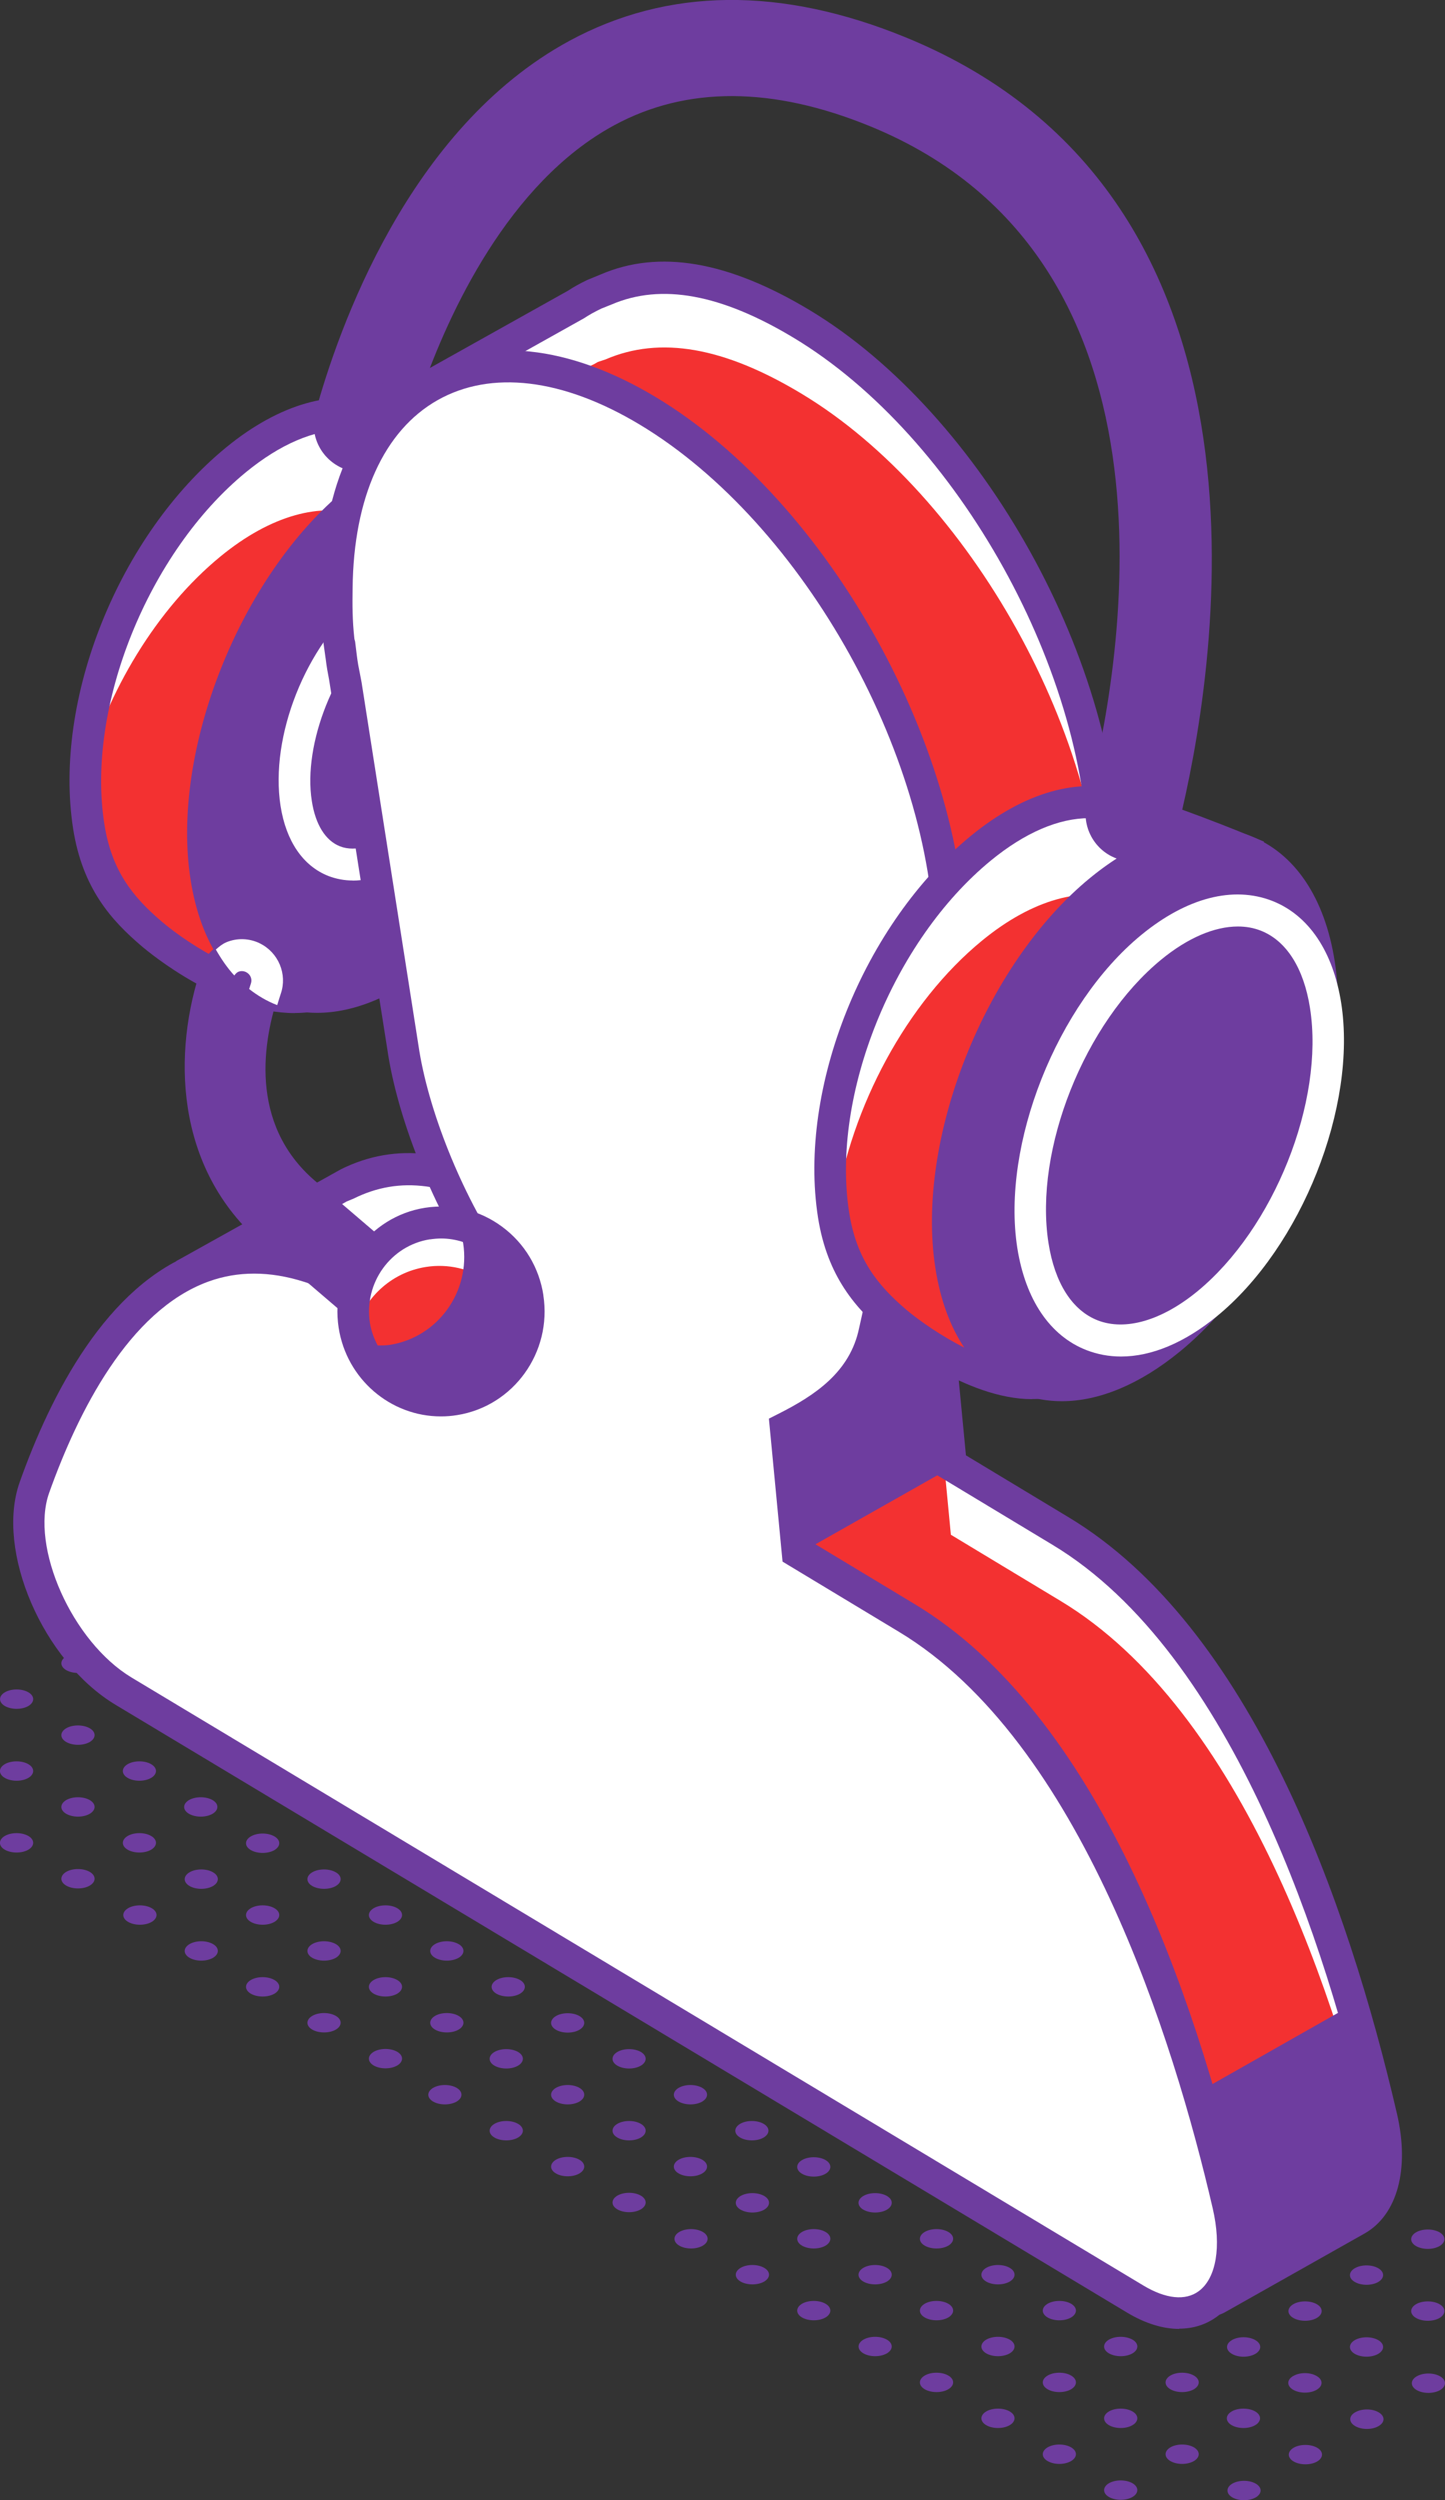 <svg width="74" height="128" viewBox="0 0 74 128" fill="none" xmlns="http://www.w3.org/2000/svg">
<rect x="0" y="0" width="74" height="128" fill="#333333" stroke="none"/>
<g id="content" clip-path="url(#clip0_2051_6050)">
<g id="1">
<g id="Group">
<path id="Vector" d="M20.341 105.043C20.672 105.235 20.672 105.55 20.341 105.747C20.009 105.939 19.472 105.939 19.14 105.747C18.809 105.555 18.809 105.239 19.14 105.043C19.472 104.85 20.009 104.85 20.341 105.043Z" fill="#6E3D9F"/>
<path id="Vector_2" d="M23.485 103.205C23.817 103.397 23.817 103.712 23.485 103.909C23.154 104.101 22.616 104.101 22.281 103.909C21.949 103.717 21.949 103.401 22.281 103.205C22.612 103.012 23.15 103.012 23.485 103.205Z" fill="#6E3D9F"/>
<path id="Vector_3" d="M26.63 101.367C26.961 101.559 26.961 101.874 26.63 102.071C26.298 102.263 25.761 102.263 25.425 102.071C25.094 101.878 25.094 101.563 25.425 101.367C25.757 101.174 26.294 101.174 26.63 101.367Z" fill="#6E3D9F"/>
<path id="Vector_4" d="M29.774 99.529C30.105 99.721 30.105 100.036 29.774 100.233C29.442 100.425 28.905 100.425 28.573 100.233C28.242 100.04 28.242 99.725 28.573 99.529C28.905 99.336 29.442 99.336 29.774 99.529Z" fill="#6E3D9F"/>
<path id="Vector_5" d="M32.918 97.691C33.249 97.883 33.249 98.198 32.918 98.395C32.587 98.587 32.049 98.587 31.713 98.395C31.382 98.202 31.382 97.887 31.713 97.691C32.045 97.498 32.583 97.498 32.918 97.691Z" fill="#6E3D9F"/>
<path id="Vector_6" d="M17.197 103.205C17.528 103.397 17.528 103.712 17.197 103.909C16.865 104.101 16.328 104.101 15.992 103.909C15.661 103.717 15.661 103.401 15.992 103.205C16.324 103.012 16.861 103.012 17.197 103.205Z" fill="#6E3D9F"/>
<path id="Vector_7" d="M20.341 101.367C20.672 101.559 20.672 101.874 20.341 102.071C20.009 102.263 19.472 102.263 19.14 102.071C18.809 101.878 18.809 101.563 19.14 101.367C19.472 101.174 20.009 101.174 20.341 101.367Z" fill="#6E3D9F"/>
<path id="Vector_8" d="M23.485 99.529C23.817 99.721 23.817 100.036 23.485 100.233C23.154 100.425 22.616 100.425 22.281 100.233C21.949 100.04 21.949 99.725 22.281 99.529C22.612 99.336 23.15 99.336 23.481 99.529H23.485Z" fill="#6E3D9F"/>
<path id="Vector_9" d="M26.63 97.691C26.961 97.883 26.961 98.198 26.63 98.395C26.298 98.587 25.761 98.587 25.425 98.395C25.094 98.202 25.094 97.887 25.425 97.691C25.757 97.498 26.294 97.498 26.63 97.691Z" fill="#6E3D9F"/>
<path id="Vector_10" d="M29.774 95.853C30.105 96.045 30.105 96.36 29.774 96.557C29.442 96.749 28.905 96.749 28.573 96.557C28.242 96.364 28.242 96.049 28.573 95.853C28.905 95.66 29.442 95.66 29.774 95.853Z" fill="#6E3D9F"/>
<path id="Vector_11" d="M14.052 101.367C14.384 101.559 14.384 101.874 14.052 102.071C13.721 102.263 13.183 102.263 12.848 102.071C12.516 101.878 12.516 101.563 12.848 101.367C13.179 101.174 13.717 101.174 14.052 101.367Z" fill="#6E3D9F"/>
<path id="Vector_12" d="M17.197 99.529C17.528 99.721 17.528 100.036 17.197 100.233C16.865 100.425 16.328 100.425 15.992 100.233C15.661 100.04 15.661 99.725 15.992 99.529C16.324 99.336 16.861 99.336 17.197 99.529Z" fill="#6E3D9F"/>
<path id="Vector_13" d="M20.341 97.691C20.672 97.883 20.672 98.198 20.341 98.395C20.009 98.587 19.472 98.587 19.14 98.395C18.809 98.202 18.809 97.887 19.14 97.691C19.472 97.498 20.009 97.498 20.341 97.691Z" fill="#6E3D9F"/>
<path id="Vector_14" d="M23.485 95.853C23.817 96.045 23.817 96.36 23.485 96.557C23.154 96.749 22.616 96.749 22.281 96.557C21.949 96.364 21.949 96.049 22.281 95.853C22.612 95.66 23.15 95.66 23.485 95.853Z" fill="#6E3D9F"/>
<path id="Vector_15" d="M26.63 94.015C26.961 94.207 26.961 94.522 26.63 94.719C26.298 94.911 25.761 94.911 25.425 94.719C25.094 94.526 25.094 94.211 25.425 94.015C25.757 93.822 26.294 93.822 26.63 94.015Z" fill="#6E3D9F"/>
<path id="Vector_16" d="M10.908 99.529C11.239 99.721 11.239 100.036 10.908 100.233C10.576 100.425 10.039 100.425 9.708 100.233C9.376 100.04 9.376 99.725 9.708 99.529C10.039 99.336 10.576 99.336 10.908 99.529Z" fill="#6E3D9F"/>
<path id="Vector_17" d="M14.052 97.691C14.384 97.883 14.384 98.198 14.052 98.395C13.721 98.587 13.183 98.587 12.848 98.395C12.516 98.202 12.516 97.887 12.848 97.691C13.179 97.498 13.717 97.498 14.052 97.691Z" fill="#6E3D9F"/>
<path id="Vector_18" d="M17.197 95.853C17.528 96.045 17.528 96.36 17.197 96.557C16.865 96.749 16.328 96.749 15.992 96.557C15.661 96.364 15.661 96.049 15.992 95.853C16.324 95.66 16.861 95.66 17.193 95.853H17.197Z" fill="#6E3D9F"/>
<path id="Vector_19" d="M20.341 94.015C20.672 94.207 20.672 94.522 20.341 94.719C20.009 94.911 19.472 94.911 19.14 94.719C18.809 94.526 18.809 94.211 19.14 94.015C19.472 93.822 20.009 93.822 20.341 94.015Z" fill="#6E3D9F"/>
<path id="Vector_20" d="M23.485 92.177C23.817 92.369 23.817 92.684 23.485 92.881C23.154 93.073 22.616 93.073 22.281 92.881C21.949 92.688 21.949 92.373 22.281 92.177C22.612 91.984 23.15 91.984 23.485 92.177Z" fill="#6E3D9F"/>
<path id="Vector_21" d="M7.767 97.691C8.099 97.883 8.099 98.198 7.767 98.395C7.436 98.587 6.898 98.587 6.563 98.395C6.231 98.202 6.231 97.887 6.563 97.691C6.894 97.498 7.432 97.498 7.767 97.691Z" fill="#6E3D9F"/>
<path id="Vector_22" d="M10.908 95.853C11.239 96.045 11.239 96.36 10.908 96.557C10.576 96.749 10.039 96.749 9.708 96.557C9.376 96.364 9.376 96.049 9.708 95.853C10.039 95.66 10.576 95.66 10.908 95.853Z" fill="#6E3D9F"/>
<path id="Vector_23" d="M14.052 94.015C14.384 94.207 14.384 94.522 14.052 94.719C13.721 94.911 13.183 94.911 12.848 94.719C12.516 94.526 12.516 94.211 12.848 94.015C13.179 93.822 13.717 93.822 14.052 94.015Z" fill="#6E3D9F"/>
<path id="Vector_24" d="M17.196 92.177C17.527 92.369 17.527 92.684 17.196 92.881C16.865 93.073 16.327 93.073 15.996 92.881C15.664 92.688 15.664 92.373 15.996 92.177C16.327 91.984 16.865 91.984 17.196 92.177Z" fill="#6E3D9F"/>
<path id="Vector_25" d="M20.341 90.334C20.672 90.527 20.672 90.842 20.341 91.038C20.009 91.231 19.472 91.231 19.14 91.038C18.809 90.846 18.809 90.531 19.14 90.334C19.472 90.142 20.009 90.142 20.341 90.334Z" fill="#6E3D9F"/>
<path id="Vector_26" d="M4.595 95.832C4.927 96.025 4.927 96.34 4.595 96.536C4.264 96.729 3.727 96.729 3.391 96.536C3.06 96.344 3.06 96.029 3.391 95.832C3.722 95.64 4.26 95.64 4.595 95.832Z" fill="#6E3D9F"/>
<path id="Vector_27" d="M7.739 93.994C8.071 94.186 8.071 94.502 7.739 94.698C7.408 94.891 6.87 94.891 6.539 94.698C6.208 94.506 6.208 94.191 6.539 93.994C6.87 93.802 7.408 93.802 7.739 93.994Z" fill="#6E3D9F"/>
<path id="Vector_28" d="M10.884 92.156C11.215 92.349 11.215 92.664 10.884 92.86C10.552 93.053 10.015 93.053 9.679 92.86C9.348 92.668 9.348 92.353 9.679 92.156C10.011 91.964 10.548 91.964 10.884 92.156Z" fill="#6E3D9F"/>
<path id="Vector_29" d="M14.028 90.318C14.36 90.51 14.36 90.826 14.028 91.022C13.697 91.215 13.159 91.215 12.824 91.022C12.493 90.83 12.493 90.514 12.824 90.318C13.155 90.126 13.693 90.126 14.028 90.318Z" fill="#6E3D9F"/>
<path id="Vector_30" d="M17.168 88.48C17.499 88.672 17.499 88.988 17.168 89.184C16.837 89.376 16.299 89.376 15.967 89.184C15.636 88.992 15.636 88.677 15.967 88.48C16.299 88.288 16.837 88.288 17.168 88.48Z" fill="#6E3D9F"/>
<path id="Vector_31" d="M1.451 93.994C1.782 94.186 1.782 94.502 1.451 94.698C1.119 94.891 0.582 94.891 0.246 94.698C-0.085 94.506 -0.085 94.191 0.246 93.994C0.578 93.802 1.115 93.802 1.451 93.994Z" fill="#6E3D9F"/>
<path id="Vector_32" d="M4.595 92.156C4.927 92.349 4.927 92.664 4.595 92.86C4.264 93.053 3.727 93.053 3.391 92.86C3.06 92.668 3.06 92.353 3.391 92.156C3.722 91.964 4.26 91.964 4.595 92.156Z" fill="#6E3D9F"/>
<path id="Vector_33" d="M7.739 90.318C8.071 90.51 8.071 90.826 7.739 91.022C7.408 91.215 6.87 91.215 6.539 91.022C6.208 90.83 6.208 90.514 6.539 90.318C6.87 90.126 7.408 90.126 7.739 90.318Z" fill="#6E3D9F"/>
<path id="Vector_34" d="M10.884 88.48C11.215 88.672 11.215 88.988 10.884 89.184C10.552 89.376 10.015 89.376 9.679 89.184C9.348 88.992 9.348 88.677 9.679 88.48C10.011 88.288 10.548 88.288 10.884 88.48Z" fill="#6E3D9F"/>
<path id="Vector_35" d="M14.028 86.638C14.36 86.83 14.36 87.145 14.028 87.342C13.697 87.534 13.159 87.534 12.824 87.342C12.493 87.15 12.493 86.834 12.824 86.638C13.155 86.445 13.693 86.445 14.028 86.638Z" fill="#6E3D9F"/>
<path id="Vector_36" d="M1.451 90.318C1.782 90.51 1.782 90.826 1.451 91.022C1.119 91.215 0.582 91.215 0.246 91.022C-0.085 90.83 -0.085 90.514 0.246 90.318C0.578 90.126 1.115 90.126 1.451 90.318Z" fill="#6E3D9F"/>
<path id="Vector_37" d="M4.595 88.48C4.927 88.672 4.927 88.988 4.595 89.184C4.264 89.376 3.727 89.376 3.391 89.184C3.06 88.992 3.06 88.677 3.391 88.48C3.722 88.288 4.26 88.288 4.595 88.48Z" fill="#6E3D9F"/>
<path id="Vector_38" d="M7.739 86.638C8.071 86.83 8.071 87.145 7.739 87.342C7.408 87.534 6.87 87.534 6.539 87.342C6.208 87.15 6.208 86.834 6.539 86.638C6.87 86.445 7.408 86.445 7.739 86.638Z" fill="#6E3D9F"/>
<path id="Vector_39" d="M10.884 84.8C11.215 84.992 11.215 85.307 10.884 85.504C10.552 85.696 10.015 85.696 9.679 85.504C9.348 85.311 9.348 84.996 9.679 84.8C10.011 84.607 10.548 84.607 10.884 84.8Z" fill="#6E3D9F"/>
<path id="Vector_40" d="M1.451 86.638C1.783 86.83 1.783 87.145 1.451 87.342C1.12 87.534 0.582 87.534 0.251 87.342C-0.081 87.15 -0.081 86.834 0.251 86.638C0.582 86.445 1.12 86.445 1.451 86.638Z" fill="#6E3D9F"/>
<path id="Vector_41" d="M4.595 84.8C4.927 84.992 4.927 85.307 4.595 85.504C4.264 85.696 3.727 85.696 3.391 85.504C3.06 85.311 3.06 84.996 3.391 84.8C3.722 84.607 4.26 84.607 4.595 84.8Z" fill="#6E3D9F"/>
<path id="Vector_42" d="M7.739 82.962C8.071 83.154 8.071 83.469 7.739 83.666C7.408 83.858 6.87 83.858 6.539 83.666C6.208 83.474 6.208 83.158 6.539 82.962C6.87 82.769 7.408 82.769 7.739 82.962Z" fill="#6E3D9F"/>
<path id="Vector_43" d="M64.309 127.153C64.64 127.345 64.64 127.66 64.309 127.857C63.977 128.049 63.44 128.049 63.108 127.857C62.777 127.664 62.777 127.349 63.108 127.153C63.44 126.96 63.977 126.96 64.309 127.153Z" fill="#6E3D9F"/>
<path id="Vector_44" d="M67.453 125.315C67.784 125.507 67.784 125.822 67.453 126.019C67.122 126.211 66.584 126.211 66.249 126.019C65.917 125.826 65.917 125.511 66.249 125.315C66.58 125.122 67.118 125.122 67.453 125.315Z" fill="#6E3D9F"/>
<path id="Vector_45" d="M61.139 125.294C61.471 125.486 61.471 125.802 61.139 125.998C60.808 126.191 60.27 126.191 59.939 125.998C59.608 125.806 59.608 125.491 59.939 125.294C60.27 125.102 60.808 125.102 61.139 125.294Z" fill="#6E3D9F"/>
<path id="Vector_46" d="M64.28 123.456C64.611 123.648 64.611 123.964 64.28 124.16C63.949 124.353 63.411 124.353 63.076 124.16C62.744 123.968 62.744 123.653 63.076 123.456C63.407 123.264 63.945 123.264 64.28 123.456Z" fill="#6E3D9F"/>
<path id="Vector_47" d="M57.995 127.132C58.327 127.325 58.327 127.64 57.995 127.836C57.664 128.029 57.126 128.029 56.791 127.836C56.459 127.644 56.459 127.329 56.791 127.132C57.122 126.94 57.66 126.94 57.995 127.132Z" fill="#6E3D9F"/>
<path id="Vector_48" d="M57.995 123.456C58.327 123.648 58.327 123.964 57.995 124.16C57.664 124.353 57.126 124.353 56.791 124.16C56.459 123.968 56.459 123.653 56.791 123.456C57.122 123.264 57.66 123.264 57.995 123.456Z" fill="#6E3D9F"/>
<path id="Vector_49" d="M61.139 121.618C61.471 121.81 61.471 122.126 61.139 122.322C60.808 122.515 60.27 122.515 59.939 122.322C59.608 122.13 59.608 121.814 59.939 121.618C60.27 121.426 60.808 121.426 61.139 121.618Z" fill="#6E3D9F"/>
<path id="Vector_50" d="M54.851 125.294C55.182 125.486 55.182 125.802 54.851 125.998C54.52 126.191 53.982 126.191 53.651 125.998C53.319 125.806 53.319 125.491 53.651 125.294C53.982 125.102 54.52 125.102 54.851 125.294Z" fill="#6E3D9F"/>
<path id="Vector_51" d="M54.851 121.618C55.182 121.81 55.182 122.126 54.851 122.322C54.52 122.515 53.982 122.515 53.651 122.322C53.319 122.13 53.319 121.814 53.651 121.618C53.982 121.426 54.52 121.426 54.851 121.618Z" fill="#6E3D9F"/>
<path id="Vector_52" d="M57.995 119.78C58.327 119.972 58.327 120.288 57.995 120.484C57.664 120.676 57.126 120.676 56.791 120.484C56.459 120.292 56.459 119.976 56.791 119.78C57.122 119.588 57.66 119.588 57.995 119.78Z" fill="#6E3D9F"/>
<path id="Vector_53" d="M51.708 123.456C52.039 123.648 52.039 123.964 51.708 124.16C51.376 124.353 50.839 124.353 50.507 124.16C50.176 123.968 50.176 123.653 50.507 123.456C50.839 123.264 51.376 123.264 51.708 123.456Z" fill="#6E3D9F"/>
<path id="Vector_54" d="M51.708 119.78C52.039 119.972 52.039 120.288 51.708 120.484C51.376 120.676 50.839 120.676 50.507 120.484C50.176 120.292 50.176 119.976 50.507 119.78C50.839 119.588 51.376 119.588 51.708 119.78Z" fill="#6E3D9F"/>
<path id="Vector_55" d="M54.851 117.942C55.182 118.134 55.182 118.45 54.851 118.646C54.52 118.838 53.982 118.838 53.651 118.646C53.319 118.454 53.319 118.138 53.651 117.942C53.982 117.75 54.52 117.75 54.851 117.942Z" fill="#6E3D9F"/>
<path id="Vector_56" d="M48.562 121.618C48.894 121.81 48.894 122.126 48.562 122.322C48.231 122.515 47.693 122.515 47.358 122.322C47.026 122.13 47.026 121.814 47.358 121.618C47.689 121.426 48.227 121.426 48.562 121.618Z" fill="#6E3D9F"/>
<path id="Vector_57" d="M45.418 119.78C45.749 119.972 45.749 120.288 45.418 120.484C45.087 120.676 44.549 120.676 44.218 120.484C43.886 120.292 43.886 119.976 44.218 119.78C44.549 119.588 45.087 119.588 45.418 119.78Z" fill="#6E3D9F"/>
<path id="Vector_58" d="M51.708 116.104C52.039 116.296 52.039 116.611 51.708 116.808C51.376 117 50.839 117 50.507 116.808C50.176 116.616 50.176 116.3 50.507 116.104C50.839 115.911 51.376 115.911 51.708 116.104Z" fill="#6E3D9F"/>
<path id="Vector_59" d="M48.562 117.942C48.894 118.134 48.894 118.45 48.562 118.646C48.231 118.838 47.693 118.838 47.358 118.646C47.026 118.454 47.026 118.138 47.358 117.942C47.689 117.75 48.227 117.75 48.562 117.942Z" fill="#6E3D9F"/>
<path id="Vector_60" d="M42.275 117.942C42.606 118.134 42.606 118.45 42.275 118.646C41.943 118.838 41.406 118.838 41.074 118.646C40.743 118.454 40.743 118.138 41.074 117.942C41.406 117.75 41.943 117.75 42.275 117.942Z" fill="#6E3D9F"/>
<path id="Vector_61" d="M45.419 116.104C45.75 116.296 45.75 116.611 45.419 116.808C45.087 117 44.55 117 44.214 116.808C43.883 116.616 43.883 116.3 44.214 116.104C44.546 115.911 45.083 115.911 45.419 116.104Z" fill="#6E3D9F"/>
<path id="Vector_62" d="M48.562 114.266C48.894 114.458 48.894 114.773 48.562 114.97C48.231 115.162 47.693 115.162 47.358 114.97C47.026 114.778 47.026 114.462 47.358 114.266C47.689 114.073 48.227 114.073 48.562 114.266Z" fill="#6E3D9F"/>
<path id="Vector_63" d="M39.134 116.104C39.465 116.296 39.465 116.611 39.134 116.808C38.802 117 38.265 117 37.929 116.808C37.598 116.616 37.598 116.3 37.929 116.104C38.261 115.911 38.798 115.911 39.134 116.104Z" fill="#6E3D9F"/>
<path id="Vector_64" d="M42.275 114.266C42.606 114.458 42.606 114.773 42.275 114.97C41.943 115.162 41.406 115.162 41.074 114.97C40.743 114.778 40.743 114.462 41.074 114.266C41.406 114.073 41.943 114.073 42.275 114.266Z" fill="#6E3D9F"/>
<path id="Vector_65" d="M45.419 112.424C45.75 112.616 45.75 112.931 45.419 113.128C45.087 113.32 44.55 113.32 44.214 113.128C43.883 112.935 43.883 112.62 44.214 112.424C44.546 112.231 45.083 112.231 45.419 112.424Z" fill="#6E3D9F"/>
<path id="Vector_66" d="M35.99 114.266C36.321 114.458 36.321 114.773 35.99 114.97C35.658 115.162 35.121 115.162 34.789 114.97C34.458 114.778 34.458 114.462 34.789 114.266C35.121 114.073 35.658 114.073 35.99 114.266Z" fill="#6E3D9F"/>
<path id="Vector_67" d="M39.134 112.424C39.465 112.616 39.465 112.931 39.134 113.128C38.802 113.32 38.265 113.32 37.929 113.128C37.598 112.935 37.598 112.62 37.929 112.424C38.261 112.231 38.798 112.231 39.134 112.424Z" fill="#6E3D9F"/>
<path id="Vector_68" d="M42.275 110.586C42.606 110.778 42.606 111.093 42.275 111.29C41.943 111.482 41.406 111.482 41.074 111.29C40.743 111.097 40.743 110.782 41.074 110.586C41.406 110.393 41.943 110.393 42.275 110.586Z" fill="#6E3D9F"/>
<path id="Vector_69" d="M32.817 112.407C33.148 112.6 33.148 112.915 32.817 113.111C32.486 113.304 31.948 113.304 31.617 113.111C31.285 112.919 31.285 112.604 31.617 112.407C31.948 112.215 32.486 112.215 32.817 112.407Z" fill="#6E3D9F"/>
<path id="Vector_70" d="M35.961 110.569C36.292 110.762 36.292 111.077 35.961 111.273C35.63 111.466 35.092 111.466 34.757 111.273C34.425 111.081 34.425 110.766 34.757 110.569C35.088 110.377 35.626 110.377 35.961 110.569Z" fill="#6E3D9F"/>
<path id="Vector_71" d="M39.105 108.731C39.436 108.924 39.436 109.239 39.105 109.435C38.774 109.628 38.236 109.628 37.905 109.435C37.573 109.243 37.573 108.928 37.905 108.731C38.236 108.539 38.774 108.539 39.105 108.731Z" fill="#6E3D9F"/>
<path id="Vector_72" d="M29.672 110.569C30.003 110.762 30.003 111.077 29.672 111.273C29.341 111.466 28.803 111.466 28.472 111.273C28.14 111.081 28.14 110.766 28.472 110.569C28.803 110.377 29.341 110.377 29.672 110.569Z" fill="#6E3D9F"/>
<path id="Vector_73" d="M32.817 108.731C33.148 108.924 33.148 109.239 32.817 109.435C32.486 109.628 31.948 109.628 31.617 109.435C31.285 109.243 31.285 108.928 31.617 108.731C31.948 108.539 32.486 108.539 32.817 108.731Z" fill="#6E3D9F"/>
<path id="Vector_74" d="M35.961 106.889C36.292 107.081 36.292 107.397 35.961 107.593C35.63 107.786 35.092 107.786 34.757 107.593C34.425 107.401 34.425 107.086 34.757 106.889C35.088 106.697 35.626 106.697 35.961 106.889Z" fill="#6E3D9F"/>
<path id="Vector_75" d="M26.528 108.731C26.86 108.924 26.86 109.239 26.528 109.435C26.197 109.628 25.659 109.628 25.324 109.435C24.992 109.243 24.992 108.928 25.324 108.731C25.655 108.539 26.193 108.539 26.528 108.731Z" fill="#6E3D9F"/>
<path id="Vector_76" d="M29.672 106.889C30.003 107.081 30.003 107.397 29.672 107.593C29.341 107.786 28.803 107.786 28.472 107.593C28.14 107.401 28.14 107.086 28.472 106.889C28.803 106.697 29.341 106.697 29.672 106.889Z" fill="#6E3D9F"/>
<path id="Vector_77" d="M32.817 105.051C33.148 105.243 33.148 105.559 32.817 105.755C32.486 105.948 31.948 105.948 31.617 105.755C31.285 105.563 31.285 105.248 31.617 105.051C31.948 104.859 32.486 104.859 32.817 105.051Z" fill="#6E3D9F"/>
<path id="Vector_78" d="M23.384 106.889C23.715 107.081 23.715 107.397 23.384 107.593C23.052 107.786 22.515 107.786 22.183 107.593C21.852 107.401 21.852 107.086 22.183 106.889C22.515 106.697 23.052 106.697 23.384 106.889Z" fill="#6E3D9F"/>
<path id="Vector_79" d="M26.528 105.051C26.86 105.243 26.86 105.559 26.528 105.755C26.197 105.948 25.659 105.948 25.324 105.755C24.992 105.563 24.992 105.248 25.324 105.051C25.655 104.859 26.193 104.859 26.528 105.051Z" fill="#6E3D9F"/>
<path id="Vector_80" d="M29.672 103.213C30.003 103.405 30.003 103.721 29.672 103.917C29.341 104.11 28.803 104.11 28.472 103.917C28.14 103.725 28.14 103.409 28.472 103.213C28.803 103.021 29.341 103.021 29.672 103.213Z" fill="#6E3D9F"/>
<path id="Vector_81" d="M69.401 123.501C69.733 123.305 70.27 123.305 70.601 123.501C70.933 123.694 70.937 124.009 70.601 124.205C70.27 124.402 69.733 124.402 69.397 124.205C69.066 124.013 69.062 123.698 69.397 123.501H69.401Z" fill="#6E3D9F"/>
<path id="Vector_82" d="M73.75 121.659C74.081 121.851 74.081 122.167 73.75 122.363C73.418 122.555 72.881 122.555 72.549 122.363C72.218 122.171 72.218 121.855 72.549 121.659C72.881 121.467 73.418 121.467 73.75 121.659Z" fill="#6E3D9F"/>
<path id="Vector_83" d="M66.228 121.643C66.56 121.446 67.097 121.446 67.428 121.643C67.76 121.835 67.764 122.15 67.428 122.347C67.097 122.543 66.56 122.543 66.224 122.347C65.893 122.154 65.889 121.839 66.224 121.643H66.228Z" fill="#6E3D9F"/>
<path id="Vector_84" d="M70.581 119.805C70.913 119.997 70.913 120.312 70.581 120.509C70.25 120.701 69.712 120.701 69.381 120.509C69.049 120.316 69.049 120.001 69.381 119.805C69.712 119.612 70.25 119.612 70.581 119.805Z" fill="#6E3D9F"/>
<path id="Vector_85" d="M73.721 117.966C74.052 118.159 74.052 118.474 73.721 118.671C73.39 118.863 72.852 118.863 72.517 118.671C72.185 118.478 72.185 118.163 72.517 117.966C72.848 117.774 73.385 117.774 73.721 117.966Z" fill="#6E3D9F"/>
<path id="Vector_86" d="M63.083 119.805C63.415 119.608 63.952 119.608 64.288 119.805C64.619 119.997 64.623 120.312 64.288 120.509C63.956 120.701 63.419 120.705 63.087 120.509C62.756 120.316 62.752 120.001 63.087 119.805H63.083Z" fill="#6E3D9F"/>
<path id="Vector_87" d="M67.436 117.966C67.767 118.159 67.767 118.474 67.436 118.671C67.105 118.863 66.567 118.863 66.232 118.671C65.9 118.478 65.9 118.163 66.232 117.966C66.563 117.774 67.101 117.774 67.436 117.966Z" fill="#6E3D9F"/>
<path id="Vector_88" d="M70.581 116.124C70.913 116.317 70.913 116.632 70.581 116.828C70.25 117.021 69.712 117.021 69.381 116.828C69.049 116.636 69.049 116.321 69.381 116.124C69.712 115.932 70.25 115.932 70.581 116.124Z" fill="#6E3D9F"/>
<path id="Vector_89" d="M73.721 114.286C74.052 114.479 74.052 114.794 73.721 114.99C73.39 115.183 72.852 115.183 72.517 114.99C72.185 114.798 72.185 114.483 72.517 114.286C72.848 114.094 73.385 114.094 73.721 114.286Z" fill="#6E3D9F"/>
<path id="Vector_90" d="M59.94 117.966C60.271 117.77 60.809 117.77 61.144 117.966C61.476 118.159 61.48 118.474 61.144 118.671C60.813 118.867 60.275 118.867 59.944 118.671C59.612 118.474 59.608 118.163 59.944 117.966H59.94Z" fill="#6E3D9F"/>
<path id="Vector_91" d="M64.292 116.124C64.623 116.317 64.623 116.632 64.292 116.828C63.96 117.021 63.423 117.021 63.092 116.828C62.76 116.636 62.76 116.321 63.092 116.124C63.423 115.932 63.96 115.932 64.292 116.124Z" fill="#6E3D9F"/>
<path id="Vector_92" d="M67.436 114.286C67.767 114.479 67.767 114.794 67.436 114.99C67.105 115.183 66.567 115.183 66.232 114.99C65.9 114.798 65.9 114.483 66.232 114.286C66.563 114.094 67.101 114.094 67.436 114.286Z" fill="#6E3D9F"/>
<path id="Vector_93" d="M70.581 112.448C70.913 112.641 70.913 112.956 70.581 113.152C70.25 113.345 69.712 113.345 69.381 113.152C69.049 112.96 69.049 112.645 69.381 112.448C69.712 112.256 70.25 112.256 70.581 112.448Z" fill="#6E3D9F"/>
<path id="Vector_94" d="M56.799 116.128C57.13 115.932 57.668 115.932 57.999 116.128C58.33 116.321 58.334 116.636 57.999 116.833C57.668 117.029 57.13 117.029 56.795 116.833C56.463 116.64 56.459 116.325 56.795 116.128H56.799Z" fill="#6E3D9F"/>
<path id="Vector_95" d="M61.148 114.286C61.48 114.479 61.48 114.794 61.148 114.99C60.817 115.183 60.279 115.183 59.948 114.99C59.617 114.798 59.617 114.483 59.948 114.286C60.279 114.094 60.817 114.094 61.148 114.286Z" fill="#6E3D9F"/>
<path id="Vector_96" d="M64.293 112.448C64.624 112.641 64.624 112.956 64.293 113.152C63.961 113.345 63.424 113.345 63.088 113.152C62.757 112.96 62.757 112.645 63.088 112.448C63.419 112.256 63.957 112.256 64.293 112.448Z" fill="#6E3D9F"/>
<path id="Vector_97" d="M53.655 114.29C53.986 114.094 54.524 114.094 54.859 114.29C55.191 114.483 55.195 114.798 54.859 114.994C54.528 115.187 53.99 115.191 53.659 114.994C53.328 114.802 53.324 114.487 53.659 114.29H53.655Z" fill="#6E3D9F"/>
<path id="Vector_98" d="M58.003 112.448C58.334 112.641 58.334 112.956 58.003 113.152C57.672 113.345 57.134 113.345 56.799 113.152C56.467 112.96 56.467 112.645 56.799 112.448C57.13 112.256 57.668 112.256 58.003 112.448Z" fill="#6E3D9F"/>
<path id="Vector_99" d="M50.51 112.452C50.842 112.256 51.379 112.256 51.715 112.452C52.046 112.645 52.05 112.96 51.715 113.156C51.383 113.353 50.846 113.353 50.514 113.156C50.183 112.964 50.179 112.649 50.514 112.452H50.51Z" fill="#6E3D9F"/>
<path id="Vector_100" d="M54.86 110.61C55.191 110.803 55.191 111.118 54.86 111.314C54.528 111.507 53.991 111.507 53.655 111.314C53.324 111.122 53.324 110.807 53.655 110.61C53.987 110.418 54.524 110.418 54.86 110.61Z" fill="#6E3D9F"/>
<path id="Vector_101" d="M51.715 108.772C52.047 108.965 52.047 109.28 51.715 109.476C51.384 109.669 50.846 109.669 50.515 109.476C50.184 109.284 50.184 108.969 50.515 108.772C50.846 108.58 51.384 108.58 51.715 108.772C52.047 108.965 51.384 108.58 51.715 108.772Z" fill="#6E3D9F"/>
<path id="Vector_102" d="M47.367 110.614C47.698 110.418 48.236 110.418 48.567 110.614C48.899 110.807 48.903 111.122 48.567 111.318C48.236 111.511 47.698 111.515 47.363 111.318C47.031 111.126 47.027 110.811 47.363 110.614H47.367Z" fill="#6E3D9F"/>
<path id="Vector_103" d="M44.221 108.776C44.553 108.58 45.09 108.58 45.426 108.776C45.757 108.969 45.761 109.284 45.426 109.48C45.094 109.677 44.557 109.677 44.221 109.48C43.89 109.288 43.886 108.973 44.221 108.776Z" fill="#6E3D9F"/>
<path id="Vector_104" d="M48.575 106.934C48.906 107.126 48.906 107.442 48.575 107.638C48.243 107.831 47.706 107.831 47.37 107.638C47.039 107.446 47.039 107.131 47.37 106.934C47.702 106.742 48.239 106.742 48.575 106.934C48.906 107.126 48.243 106.742 48.575 106.934Z" fill="#6E3D9F"/>
<path id="Vector_105" d="M41.053 106.918C41.385 106.721 41.922 106.721 42.258 106.918C42.589 107.11 42.593 107.425 42.258 107.622C41.926 107.818 41.389 107.818 41.057 107.622C40.726 107.429 40.722 107.114 41.057 106.918H41.053Z" fill="#6E3D9F"/>
<path id="Vector_106" d="M45.402 105.076C45.733 105.268 45.733 105.583 45.402 105.78C45.07 105.972 44.533 105.972 44.197 105.78C43.866 105.587 43.866 105.272 44.197 105.076C44.529 104.883 45.066 104.883 45.402 105.076Z" fill="#6E3D9F"/>
<path id="Vector_107" d="M37.909 105.08C38.24 104.883 38.778 104.883 39.113 105.08C39.445 105.272 39.449 105.587 39.113 105.784C38.782 105.98 38.244 105.98 37.913 105.784C37.582 105.591 37.578 105.276 37.913 105.08H37.909Z" fill="#6E3D9F"/>
<path id="Vector_108" d="M42.258 103.238C42.589 103.43 42.589 103.745 42.258 103.942C41.926 104.134 41.389 104.134 41.057 103.942C40.726 103.749 40.726 103.434 41.057 103.238C41.389 103.045 41.926 103.045 42.258 103.238Z" fill="#6E3D9F"/>
<path id="Vector_109" d="M34.764 103.242C35.096 103.045 35.633 103.045 35.965 103.242C36.296 103.434 36.3 103.749 35.965 103.946C35.633 104.138 35.096 104.142 34.76 103.946C34.429 103.753 34.425 103.438 34.76 103.242H34.764Z" fill="#6E3D9F"/>
<path id="Vector_110" d="M39.114 101.4C39.445 101.592 39.445 101.907 39.114 102.104C38.783 102.296 38.245 102.296 37.914 102.104C37.582 101.911 37.582 101.596 37.914 101.4C38.245 101.207 38.783 101.207 39.114 101.4Z" fill="#6E3D9F"/>
<path id="Vector_111" d="M31.621 101.404C31.952 101.207 32.489 101.207 32.825 101.404C33.156 101.596 33.16 101.911 32.825 102.108C32.494 102.304 31.956 102.304 31.625 102.108C31.293 101.915 31.289 101.6 31.625 101.404H31.621Z" fill="#6E3D9F"/>
<path id="Vector_112" d="M35.969 99.561C36.3 99.754 36.3 100.069 35.969 100.266C35.638 100.458 35.1 100.458 34.764 100.266C34.433 100.073 34.433 99.758 34.764 99.561C35.096 99.369 35.633 99.369 35.969 99.561Z" fill="#6E3D9F"/>
</g>
<g id="Group_2">
<g id="Group_3">
<g id="Group_4">
<path id="Vector_113" d="M23.363 31.619C24.701 27.157 25.623 23.69 25.623 23.69C25.623 23.69 21.363 21.934 19.273 21.438C17.245 20.763 14.69 21.41 12.092 23.538C6.886 27.804 3.556 35.963 4.546 42.308C4.975 45.046 6.252 46.52 7.771 47.81C7.771 47.81 11.999 51.461 15.769 51.007C17.164 50.839 18.602 45.963 20.538 40.412C22.03 37.657 23.036 34.563 23.363 31.619Z" fill="white"/>
<path id="Vector_114" d="M23.295 31.619C23.643 30.461 23.958 29.38 24.241 28.398C23.004 27.902 20.094 26.768 18.478 26.384C16.449 25.708 13.895 26.355 11.296 28.484C8.018 31.169 5.488 35.394 4.308 39.741C4.296 40.617 4.349 41.477 4.478 42.308C4.906 45.046 6.184 46.52 7.703 47.81C7.703 47.81 11.931 51.461 15.701 51.011C17.096 50.843 18.534 45.968 20.47 40.416C21.962 37.661 22.968 34.567 23.295 31.623V31.619Z" fill="#F33131"/>
<path id="Vector_115" d="M15.103 51.867C11.385 51.867 7.687 48.809 7.25 48.436C5.715 47.13 4.227 45.497 3.746 42.435C2.712 35.807 6.082 27.411 11.583 22.904C14.319 20.665 17.136 19.87 19.524 20.661C21.581 21.144 25.752 22.859 25.926 22.933L26.585 23.203L26.399 23.899C26.391 23.936 25.469 27.395 24.152 31.783C23.812 34.763 22.778 37.964 21.242 40.805L20.474 43.069C18.502 48.841 17.479 51.625 15.859 51.817C15.608 51.846 15.35 51.862 15.099 51.862L15.103 51.867ZM17.641 22.003C16.069 22.003 14.339 22.748 12.597 24.173C7.594 28.275 4.405 36.184 5.343 42.181C5.715 44.572 6.79 45.91 8.289 47.187C9.679 48.37 12.989 50.52 15.677 50.2C16.441 49.901 17.835 45.82 18.954 42.541C19.221 41.767 19.492 40.961 19.779 40.146C21.282 37.346 22.252 34.329 22.564 31.533L22.592 31.386C23.562 28.148 24.318 25.413 24.657 24.181C23.388 23.674 20.611 22.597 19.092 22.237C18.631 22.085 18.146 22.007 17.645 22.007L17.641 22.003Z" fill="#6E3D9F"/>
</g>
<path id="Vector_116" d="M30.21 29.331C29.701 26.081 28.169 23.8 25.889 22.912C23.448 21.966 20.538 22.724 17.685 25.061C12.286 29.482 8.729 38.447 9.76 45.038C10.269 48.289 11.801 50.569 14.08 51.457C14.767 51.723 15.486 51.854 16.234 51.854C18.15 51.854 20.231 50.986 22.284 49.308C27.684 44.883 31.236 35.922 30.21 29.331Z" fill="#6E3D9F"/>
<g id="Group_5">
<path id="Vector_117" d="M24.802 33.236C25.308 36.478 23.562 40.875 20.902 43.053C18.243 45.235 15.677 44.371 15.171 41.129C14.666 37.887 16.412 33.49 19.072 31.312C21.731 29.13 24.297 29.994 24.802 33.236Z" fill="#6E3D9F"/>
<path id="Vector_118" d="M18.069 45.079C17.641 45.079 17.225 45.001 16.825 44.85C15.523 44.342 14.65 43.069 14.367 41.26C13.814 37.706 15.653 33.06 18.558 30.678C20.131 29.388 21.759 28.979 23.142 29.519C24.443 30.027 25.312 31.3 25.595 33.109C26.148 36.663 24.309 41.309 21.404 43.691C20.284 44.608 19.132 45.083 18.065 45.083L18.069 45.079ZM21.913 30.927C21.21 30.927 20.393 31.279 19.577 31.951C17.164 33.928 15.507 38.075 15.968 41.006C16.154 42.214 16.667 43.036 17.407 43.327C18.215 43.646 19.306 43.311 20.393 42.422C22.806 40.441 24.463 36.298 24.002 33.367C23.816 32.16 23.303 31.337 22.564 31.05C22.361 30.973 22.143 30.932 21.913 30.932V30.927Z" fill="white"/>
</g>
</g>
<g id="Group_6">
<g id="Group_7">
<g id="Group_8">
<path id="Vector_119" d="M70.758 108.42C68.539 98.849 63.702 84.026 54.297 78.377C52.495 77.296 50.082 75.831 48.704 75.004L48.097 68.65C48.619 68.388 49.164 68.081 49.694 67.729L49.763 67.692L49.965 67.545C51.278 66.661 52.272 65.576 52.656 63.685L53.404 60.369L55.982 48.735C56.075 48.37 56.16 48.002 56.233 47.613L56.298 47.318L56.277 47.306C56.419 46.426 56.516 45.505 56.528 44.502C56.645 34.292 49.71 21.79 41.041 16.583C37.072 14.197 33.811 13.632 31.014 14.835L30.622 14.966L30.408 15.085C30.08 15.236 29.769 15.412 29.47 15.609L22.135 19.711L21.739 20.53L25.307 23.256C25.206 24.013 25.13 24.799 25.121 25.643C25.109 26.609 25.109 27.354 25.218 28.352L25.275 28.586L25.348 29.212C25.416 29.765 25.493 30.072 25.598 30.633L28.504 49.181C28.981 52.48 30.715 56.938 32.938 60.238L32.198 65.261C30.832 64.438 28.383 62.813 26.601 61.744C22.927 59.538 20.227 59.403 17.766 60.619L17.434 60.754L16.582 61.233C16.582 61.233 16.566 61.241 16.558 61.245L10.144 64.86L11.582 67.209C10.798 68.691 10.148 70.239 9.626 71.696C8.519 74.811 10.827 80.104 14.193 82.127L39.59 97.384L40.693 98.047L60.319 109.836C60.578 112.219 60.986 115.428 61.204 117.107C61.273 117.651 61.863 117.942 62.336 117.676L69.481 113.644C70.754 112.919 71.352 111.011 70.75 108.42H70.758Z" fill="white"/>
<path id="Vector_120" d="M70.749 111.99C68.531 102.419 63.693 87.596 54.288 81.947C52.486 80.866 50.073 79.4 48.695 78.573L48.089 72.22C48.61 71.958 47.753 71.008 48.287 70.656L47.499 70.292L48.339 67.602C49.653 66.718 50.857 67.308 51.241 65.416L53.399 63.934L55.978 52.3C56.071 51.936 56.156 51.568 56.228 51.179L56.293 50.884L56.273 50.872C56.414 49.992 56.511 49.071 56.523 48.068C56.641 37.858 49.705 25.356 41.036 20.149C37.068 17.762 33.806 17.197 31.009 18.401L30.617 18.532L30.407 18.651C30.08 18.802 29.768 18.978 29.465 19.175L22.13 23.276L21.734 24.095L25.303 26.822C25.202 27.579 25.125 28.365 25.117 29.208C25.105 30.174 25.105 30.919 25.214 31.918L25.27 32.151L25.343 32.778C25.412 33.33 25.488 33.638 25.594 34.198L28.5 52.747C28.976 56.046 30.71 60.504 32.933 63.803L32.193 68.826C30.827 68.004 28.378 66.378 26.596 65.31C22.922 63.103 20.223 62.968 17.761 64.184L17.434 64.319L16.581 64.798C16.581 64.798 16.565 64.806 16.557 64.811L10.147 68.425L11.586 70.775C10.802 72.257 10.151 73.804 9.63 75.262C8.522 78.377 10.83 83.67 14.197 85.692L39.593 100.949L40.697 101.612L60.322 113.402C60.581 115.785 58.766 115.175 58.985 116.849C59.053 117.393 59.643 117.684 60.116 117.418L67.262 113.386C68.535 112.661 71.352 114.577 70.753 111.986L70.749 111.99Z" fill="#F33131"/>
<path id="Vector_121" d="M61.963 118.589C61.721 118.589 61.478 118.531 61.256 118.417C60.795 118.179 60.48 117.729 60.411 117.209C60.205 115.625 59.829 112.665 59.571 110.328L13.789 82.827C10.062 80.587 7.629 74.938 8.878 71.422C9.403 69.94 10.002 68.536 10.664 67.242L9.024 64.565L17.462 59.861C20.287 58.461 23.335 58.83 27.008 61.036C27.966 61.613 29.118 62.35 30.193 63.034C30.682 63.345 31.151 63.648 31.583 63.918L32.101 60.418C29.959 57.143 28.209 52.71 27.712 49.287L24.725 30.33C24.66 29.994 24.604 29.712 24.555 29.302L24.446 28.529C24.317 27.411 24.317 26.658 24.329 25.622C24.337 24.971 24.377 24.32 24.462 23.608L20.736 20.759L21.532 19.109L29.086 14.884C29.369 14.696 29.716 14.504 30.076 14.332L30.767 14.049C33.745 12.768 37.266 13.357 41.453 15.871C50.332 21.205 57.453 34.047 57.332 44.498C57.324 45.267 57.263 46.049 57.154 46.88L57.194 46.905L57.017 47.781C56.952 48.154 56.863 48.542 56.762 48.927L53.44 63.853C52.959 66.223 51.569 67.426 50.409 68.208L50.235 68.339C49.77 68.642 49.35 68.892 48.95 69.109L49.467 74.508L54.709 77.669C64.069 83.289 69.028 97.388 71.542 108.224C72.196 111.048 71.562 113.39 69.885 114.344L62.735 118.376C62.497 118.511 62.234 118.581 61.967 118.581L61.963 118.589ZM11.279 65.163L12.515 67.185L12.297 67.598C11.59 68.937 10.947 70.406 10.39 71.978C9.403 74.75 11.574 79.609 14.609 81.435L61.082 109.349L61.127 109.755C61.381 112.129 61.789 115.334 62.008 117.004L69.101 112.939C70.111 112.366 70.454 110.668 69.978 108.613C67.981 99.991 63.232 84.693 53.888 79.081L47.947 75.499L47.248 68.18L47.741 67.93C48.234 67.68 48.756 67.394 49.257 67.058L49.491 66.894C50.894 65.945 51.577 64.974 51.872 63.525L55.202 48.559C55.299 48.186 55.38 47.838 55.444 47.47L55.489 47.179C55.642 46.213 55.719 45.362 55.727 44.498C55.84 34.563 49.071 22.355 40.632 17.287C36.914 15.052 33.863 14.5 31.329 15.585L30.799 15.797C30.46 15.961 30.181 16.113 29.91 16.293L22.761 20.292L26.172 22.9L26.107 23.371C25.994 24.206 25.937 24.93 25.929 25.659C25.917 26.662 25.917 27.337 26.022 28.271L26.058 28.41L26.143 29.13C26.188 29.486 26.236 29.736 26.297 30.035L26.386 30.494L29.296 49.062C29.773 52.37 31.502 56.676 33.6 59.788L33.778 60.05L32.812 66.583L31.785 65.969C31.147 65.584 30.27 65.023 29.336 64.426C28.277 63.746 27.138 63.022 26.188 62.453C22.979 60.52 20.485 60.189 18.117 61.36L17.745 61.515L11.275 65.171L11.279 65.163Z" fill="#6E3D9F"/>
</g>
<g id="Group_9">
<path id="Vector_122" d="M62.885 112.87C60.666 103.299 55.828 88.476 46.424 82.827C44.621 81.746 42.209 80.28 40.83 79.454L40.224 73.1C42.059 72.171 44.237 70.82 44.783 68.135L45.531 64.819L48.109 53.185C48.202 52.82 48.287 52.452 48.36 52.063L48.424 51.768L48.404 51.756C48.546 50.876 48.643 49.955 48.655 48.952C48.772 38.742 41.837 26.24 33.168 21.033C24.495 15.826 17.369 19.879 17.252 30.088C17.24 31.054 17.24 31.799 17.349 32.798L17.406 33.032L17.479 33.658C17.547 34.211 17.624 34.518 17.729 35.078L20.635 53.627C21.112 56.926 22.846 61.384 25.069 64.684L24.329 69.707C22.963 68.888 20.514 67.258 18.731 66.19C9.303 60.525 4.178 69.359 1.765 76.15C0.658 79.265 2.965 84.558 6.332 86.581L31.729 101.838L32.832 102.501L58.144 117.704C61.507 119.723 63.907 117.266 62.889 112.87H62.885Z" fill="white"/>
<path id="Vector_123" d="M60.388 119.231C59.555 119.231 58.65 118.953 57.732 118.404L5.92 87.281C2.19 85.041 -0.243 79.392 1.01 75.876C2.59 71.43 5.455 65.781 10.127 64.082C12.876 63.079 15.911 63.558 19.14 65.494C20.094 66.067 21.237 66.8 22.308 67.484C22.802 67.799 23.278 68.102 23.711 68.376L24.228 64.876C22.086 61.601 20.336 57.168 19.839 53.745L16.852 34.788C16.788 34.452 16.731 34.17 16.683 33.76L16.574 32.991C16.436 31.808 16.444 31.005 16.456 30.08C16.517 24.84 18.348 20.931 21.613 19.068C24.879 17.206 29.127 17.656 33.58 20.329C42.459 25.663 49.581 38.505 49.459 48.956C49.451 49.73 49.391 50.511 49.282 51.338L49.314 51.359L49.144 52.231C49.075 52.607 48.986 53 48.885 53.381L45.563 68.306C45.014 71.016 43.045 72.502 41.073 73.563L41.59 78.958L46.832 82.118C56.192 87.743 61.151 101.838 63.665 112.673C64.275 115.31 63.778 117.52 62.34 118.589C61.774 119.01 61.107 119.219 60.383 119.219L60.388 119.231ZM13.017 65.204C12.205 65.204 11.421 65.339 10.669 65.613C6.587 67.099 3.984 72.314 2.517 76.428C1.531 79.2 3.701 84.059 6.741 85.885L58.553 117.009C59.705 117.7 60.711 117.803 61.394 117.295C62.287 116.632 62.558 115.011 62.105 113.062C60.109 104.441 55.36 89.143 46.016 83.531L40.075 79.949L39.376 72.629L39.869 72.38C41.74 71.434 43.538 70.243 43.999 67.979L47.329 53.013C47.426 52.64 47.507 52.292 47.572 51.924L47.616 51.629C47.77 50.683 47.847 49.807 47.855 48.948C47.968 39.012 41.199 26.805 32.76 21.737C28.819 19.371 25.146 18.933 22.397 20.493C19.653 22.056 18.109 25.471 18.057 30.105C18.045 30.981 18.041 31.734 18.15 32.716L18.186 32.847L18.275 33.572C18.32 33.928 18.368 34.178 18.429 34.477L18.517 34.935L21.427 53.504C21.908 56.812 23.638 61.118 25.732 64.229L25.909 64.491L24.944 71.025L23.917 70.407C23.274 70.022 22.393 69.457 21.452 68.859C20.397 68.184 19.261 67.459 18.32 66.894C16.444 65.769 14.666 65.204 13.013 65.204H13.017Z" fill="#6E3D9F"/>
</g>
</g>
<path id="Vector_124" d="M48.853 48.411L56.516 43.442L56.819 45.46L52.721 64.266L50.187 67.406L48.279 68.536L48.898 75.024L40.859 79.572L40.241 73.08L44.529 70.488L45.389 65.822L48.853 48.411Z" fill="#6E3D9F"/>
<path id="Vector_125" d="M60.783 107.438L69.174 102.681L70.992 109.308L70.879 111.613L69.392 113.955L62.109 117.524L62.618 114.061L61.765 108.874L60.783 107.438Z" fill="#6E3D9F"/>
</g>
<g id="Group_10">
<g id="Group_11">
<path id="Vector_126" d="M61.506 51.502C62.844 47.04 63.765 43.573 63.765 43.573C63.765 43.573 59.506 41.816 57.416 41.321C55.387 40.646 52.833 41.293 50.234 43.421C45.029 47.687 41.699 55.846 42.689 62.191C43.117 64.929 44.394 66.403 45.914 67.692C45.914 67.692 49.939 71.09 53.27 70.795C54.668 70.673 56.745 65.85 58.681 60.295C60.172 57.54 61.179 54.445 61.506 51.502Z" fill="white"/>
<path id="Vector_127" d="M50.3 48.149C46.412 51.334 43.575 56.693 42.795 61.843C42.811 61.957 42.815 62.076 42.835 62.191C43.264 64.929 44.541 66.403 46.06 67.692C46.06 67.692 50.086 71.09 53.416 70.795C54.814 70.673 56.892 65.85 58.828 60.295C60.319 57.54 61.325 54.445 61.653 51.502C62.053 50.168 62.408 48.944 62.719 47.855C61.313 47.298 58.896 46.385 57.482 46.049C55.453 45.374 52.899 46.021 50.3 48.149Z" fill="#F33131"/>
<path id="Vector_128" d="M52.85 71.631C49.463 71.631 45.821 68.679 45.401 68.327C43.857 67.013 42.37 65.384 41.889 62.318C40.858 55.69 44.225 47.29 49.725 42.787C52.462 40.547 55.279 39.753 57.667 40.543C59.724 41.026 63.895 42.742 64.069 42.815L64.728 43.086L64.542 43.782C64.534 43.818 63.612 47.278 62.295 51.666C61.955 54.65 60.92 57.851 59.385 60.688C56.111 70.116 54.482 71.504 53.335 71.606C53.173 71.622 53.011 71.626 52.846 71.626L52.85 71.631ZM55.784 41.886C54.212 41.886 52.482 42.631 50.744 44.056C45.741 48.158 42.552 56.066 43.485 62.064C43.857 64.454 44.932 65.793 46.432 67.07C47.745 68.167 50.885 70.206 53.197 69.985C53.327 69.948 54.68 69.318 57.918 60.029C59.421 57.229 60.391 54.212 60.702 51.416L60.73 51.269C61.7 48.035 62.456 45.3 62.796 44.064C61.527 43.556 58.75 42.48 57.231 42.12C56.77 41.968 56.285 41.89 55.784 41.89V41.886Z" fill="#6E3D9F"/>
</g>
<g id="Group_12">
<path id="Vector_129" d="M67.552 49.341C68.542 55.686 65.123 64.287 59.917 68.556C54.712 72.822 49.688 71.139 48.698 64.794C47.708 58.449 51.127 49.848 56.333 45.579C61.538 41.313 66.562 42.995 67.552 49.341Z" fill="#6E3D9F"/>
<path id="Vector_130" d="M54.377 71.737C53.629 71.737 52.91 71.606 52.223 71.34C49.943 70.452 48.407 68.175 47.902 64.921C46.876 58.33 50.432 49.365 55.828 44.944C58.677 42.611 61.587 41.845 64.032 42.795C66.311 43.683 67.843 45.959 68.352 49.214C69.379 55.804 65.822 64.766 60.427 69.191C58.378 70.869 56.292 71.737 54.377 71.737ZM61.906 44.044C60.35 44.044 58.58 44.793 56.842 46.217C51.843 50.315 48.549 58.592 49.495 64.667C49.907 67.316 51.083 69.146 52.801 69.813C54.656 70.534 57.06 69.842 59.408 67.922C64.408 63.824 67.702 55.547 66.756 49.472C66.344 46.823 65.168 44.993 63.45 44.326C62.969 44.138 62.452 44.048 61.906 44.048V44.044Z" fill="#6E3D9F"/>
</g>
<g id="Group_13">
<path id="Vector_131" d="M67.883 51.478C68.671 56.521 65.951 63.357 61.813 66.751C57.674 70.145 53.681 68.802 52.893 63.763C52.105 58.719 54.825 51.883 58.964 48.489C63.102 45.096 67.095 46.434 67.883 51.478Z" fill="#6E3D9F"/>
<path id="Vector_132" d="M57.408 69.449C56.794 69.449 56.2 69.338 55.638 69.121C53.767 68.392 52.514 66.534 52.097 63.889C51.273 58.596 54.126 51.404 58.459 47.855C60.775 45.959 63.147 45.345 65.144 46.119C67.015 46.848 68.267 48.706 68.684 51.351C69.508 56.644 66.655 63.836 62.322 67.385C60.661 68.745 58.972 69.449 57.408 69.449ZM63.394 47.433C62.197 47.433 60.827 48.014 59.473 49.124C55.541 52.345 52.946 58.854 53.694 63.636C54.013 65.683 54.906 67.087 56.216 67.598C57.626 68.147 59.485 67.611 61.308 66.121C65.24 62.899 67.835 56.39 67.087 51.609C66.768 49.562 65.875 48.158 64.566 47.646C64.202 47.503 63.81 47.433 63.394 47.433Z" fill="white"/>
</g>
</g>
<g id="Group_14">
<g id="Group_15">
<path id="Vector_133" d="M20.66 67.099C20.203 67.647 19.395 67.713 18.857 67.254L13.963 63.067C9.368 59.133 9.889 53.234 11.09 49.75C11.34 49.026 12.169 48.698 12.848 49.03H12.856C13.434 49.32 13.721 49.996 13.511 50.61C12.779 52.763 11.684 57.724 15.612 61.081L20.506 65.269C21.048 65.732 21.113 66.55 20.66 67.095V67.099Z" fill="#6E3D9F"/>
<path id="Vector_134" d="M19.682 68.376C19.189 68.376 18.72 68.2 18.34 67.877L13.446 63.689C8.883 59.788 8.846 53.791 10.33 49.48C10.52 48.923 10.944 48.473 11.486 48.244C12.039 48.01 12.666 48.031 13.203 48.293C14.165 48.764 14.622 49.873 14.282 50.876C13.494 53.189 12.69 57.508 16.137 60.459L21.032 64.647C21.913 65.396 22.022 66.735 21.278 67.623C20.918 68.053 20.417 68.319 19.86 68.364C19.799 68.368 19.742 68.372 19.682 68.372V68.376ZM12.286 49.717C12.221 49.717 12.161 49.73 12.104 49.754C12.035 49.783 11.91 49.856 11.853 50.016C11.219 51.858 9.534 58.203 14.484 62.44L19.379 66.628C19.476 66.71 19.601 66.747 19.722 66.739C19.847 66.726 19.961 66.669 20.046 66.571C20.211 66.37 20.187 66.067 19.989 65.895L15.095 61.708C10.754 57.995 12.011 52.521 12.751 50.344C12.827 50.123 12.722 49.877 12.504 49.77C12.431 49.734 12.354 49.717 12.282 49.717H12.286Z" fill="#6E3D9F"/>
<path id="Vector_135" d="M13.3 48.293C12.763 48.031 12.136 48.01 11.583 48.244C11.381 48.33 11.215 48.473 11.053 48.612C11.332 49.103 11.643 49.554 11.999 49.942C12.064 49.844 12.145 49.779 12.201 49.754C12.258 49.73 12.322 49.717 12.383 49.717C12.456 49.717 12.532 49.734 12.605 49.77C12.819 49.877 12.928 50.123 12.852 50.344C12.823 50.434 12.791 50.536 12.759 50.634C13.195 50.974 13.664 51.252 14.181 51.453C14.185 51.453 14.194 51.453 14.197 51.457C14.258 51.252 14.319 51.056 14.379 50.876C14.723 49.873 14.262 48.764 13.3 48.293Z" fill="white"/>
</g>
<g id="Group_16">
<path id="Vector_136" d="M27.033 66.444C27.417 68.929 25.736 71.258 23.283 71.647C20.829 72.036 18.53 70.333 18.146 67.848C17.762 65.363 19.443 63.034 21.896 62.645C24.35 62.256 26.649 63.959 27.033 66.444Z" fill="white"/>
<path id="Vector_137" d="M21.808 64.864C19.997 65.15 18.615 66.497 18.163 68.18C18.728 70.431 20.882 71.925 23.19 71.561C25.001 71.274 26.383 69.928 26.836 68.245C26.27 65.994 24.116 64.499 21.808 64.864Z" fill="#F33131"/>
<path id="Vector_138" d="M27.829 66.317C27.611 64.897 26.863 63.652 25.716 62.805C24.572 61.957 23.174 61.613 21.767 61.834C18.877 62.289 16.893 65.044 17.342 67.971C17.75 70.619 20.013 72.519 22.584 72.515C22.854 72.515 23.129 72.494 23.404 72.449C26.294 71.991 28.278 69.24 27.825 66.313L27.829 66.317ZM22.018 63.452C22.212 63.423 22.406 63.406 22.596 63.406C22.976 63.406 23.347 63.468 23.703 63.583C23.707 63.607 23.715 63.627 23.719 63.648C24.103 66.133 22.422 68.462 19.969 68.851C19.759 68.884 19.548 68.884 19.342 68.884C19.152 68.523 19.007 68.139 18.942 67.717C18.631 65.678 20.009 63.763 22.022 63.447L22.018 63.452Z" fill="#6E3D9F"/>
</g>
</g>
<g id="Group_17">
<path id="Vector_139" d="M17.896 23.24C18.623 21.733 19.625 20.521 20.862 19.629C22.386 15.314 25.518 8.699 31.071 5.694C35.003 3.566 39.639 3.57 44.865 5.707C62.486 12.911 58.016 35.238 56.452 41.256C56.233 42.091 56.706 42.938 57.519 43.204C58.404 43.491 59.337 42.971 59.564 42.058C61.213 35.41 65.816 10.746 46.073 2.673C39.918 0.156 34.357 0.205 29.535 2.816C21.533 7.156 18.033 17.296 16.926 21.328C16.703 22.142 17.148 22.941 17.896 23.24Z" fill="#6E3D9F"/>
<path id="Vector_140" d="M58.007 44.097C57.757 44.097 57.51 44.06 57.268 43.982C56.047 43.585 55.344 42.295 55.672 41.047C57.328 34.677 61.427 13.362 44.561 6.464C39.566 4.421 35.157 4.405 31.451 6.415C26.003 9.362 22.955 16.129 21.622 19.903L21.537 20.145L21.331 20.292C20.195 21.115 19.282 22.224 18.623 23.596L18.296 24.275L17.601 23.997C16.449 23.534 15.826 22.29 16.154 21.107C17.314 16.882 20.902 6.57 29.159 2.092C34.199 -0.639 39.99 -0.7 46.38 1.912C66.571 10.169 62.178 34.878 60.352 42.251C60.186 42.91 59.778 43.454 59.192 43.786C58.832 43.99 58.424 44.093 58.016 44.093L58.007 44.097ZM37.465 3.283C39.877 3.283 42.448 3.84 45.168 4.949C63.253 12.346 58.973 34.767 57.231 41.465C57.126 41.874 57.357 42.295 57.761 42.426C57.979 42.496 58.206 42.476 58.4 42.365C58.593 42.259 58.727 42.078 58.779 41.862C60.529 34.808 64.753 11.196 45.77 3.435C39.849 1.011 34.514 1.048 29.919 3.541C22.212 7.721 18.809 17.529 17.706 21.549C17.669 21.68 17.669 21.803 17.697 21.917C18.368 20.808 19.201 19.87 20.191 19.117C21.933 14.27 25.154 7.974 30.695 4.974C32.776 3.844 35.044 3.283 37.472 3.283H37.465Z" fill="#6E3D9F"/>
</g>
</g>
</g>
</g>
<defs>
<clipPath id="clip0_2051_6050">
<rect width="74" height="128" fill="white"/>
</clipPath>
</defs>
</svg>
